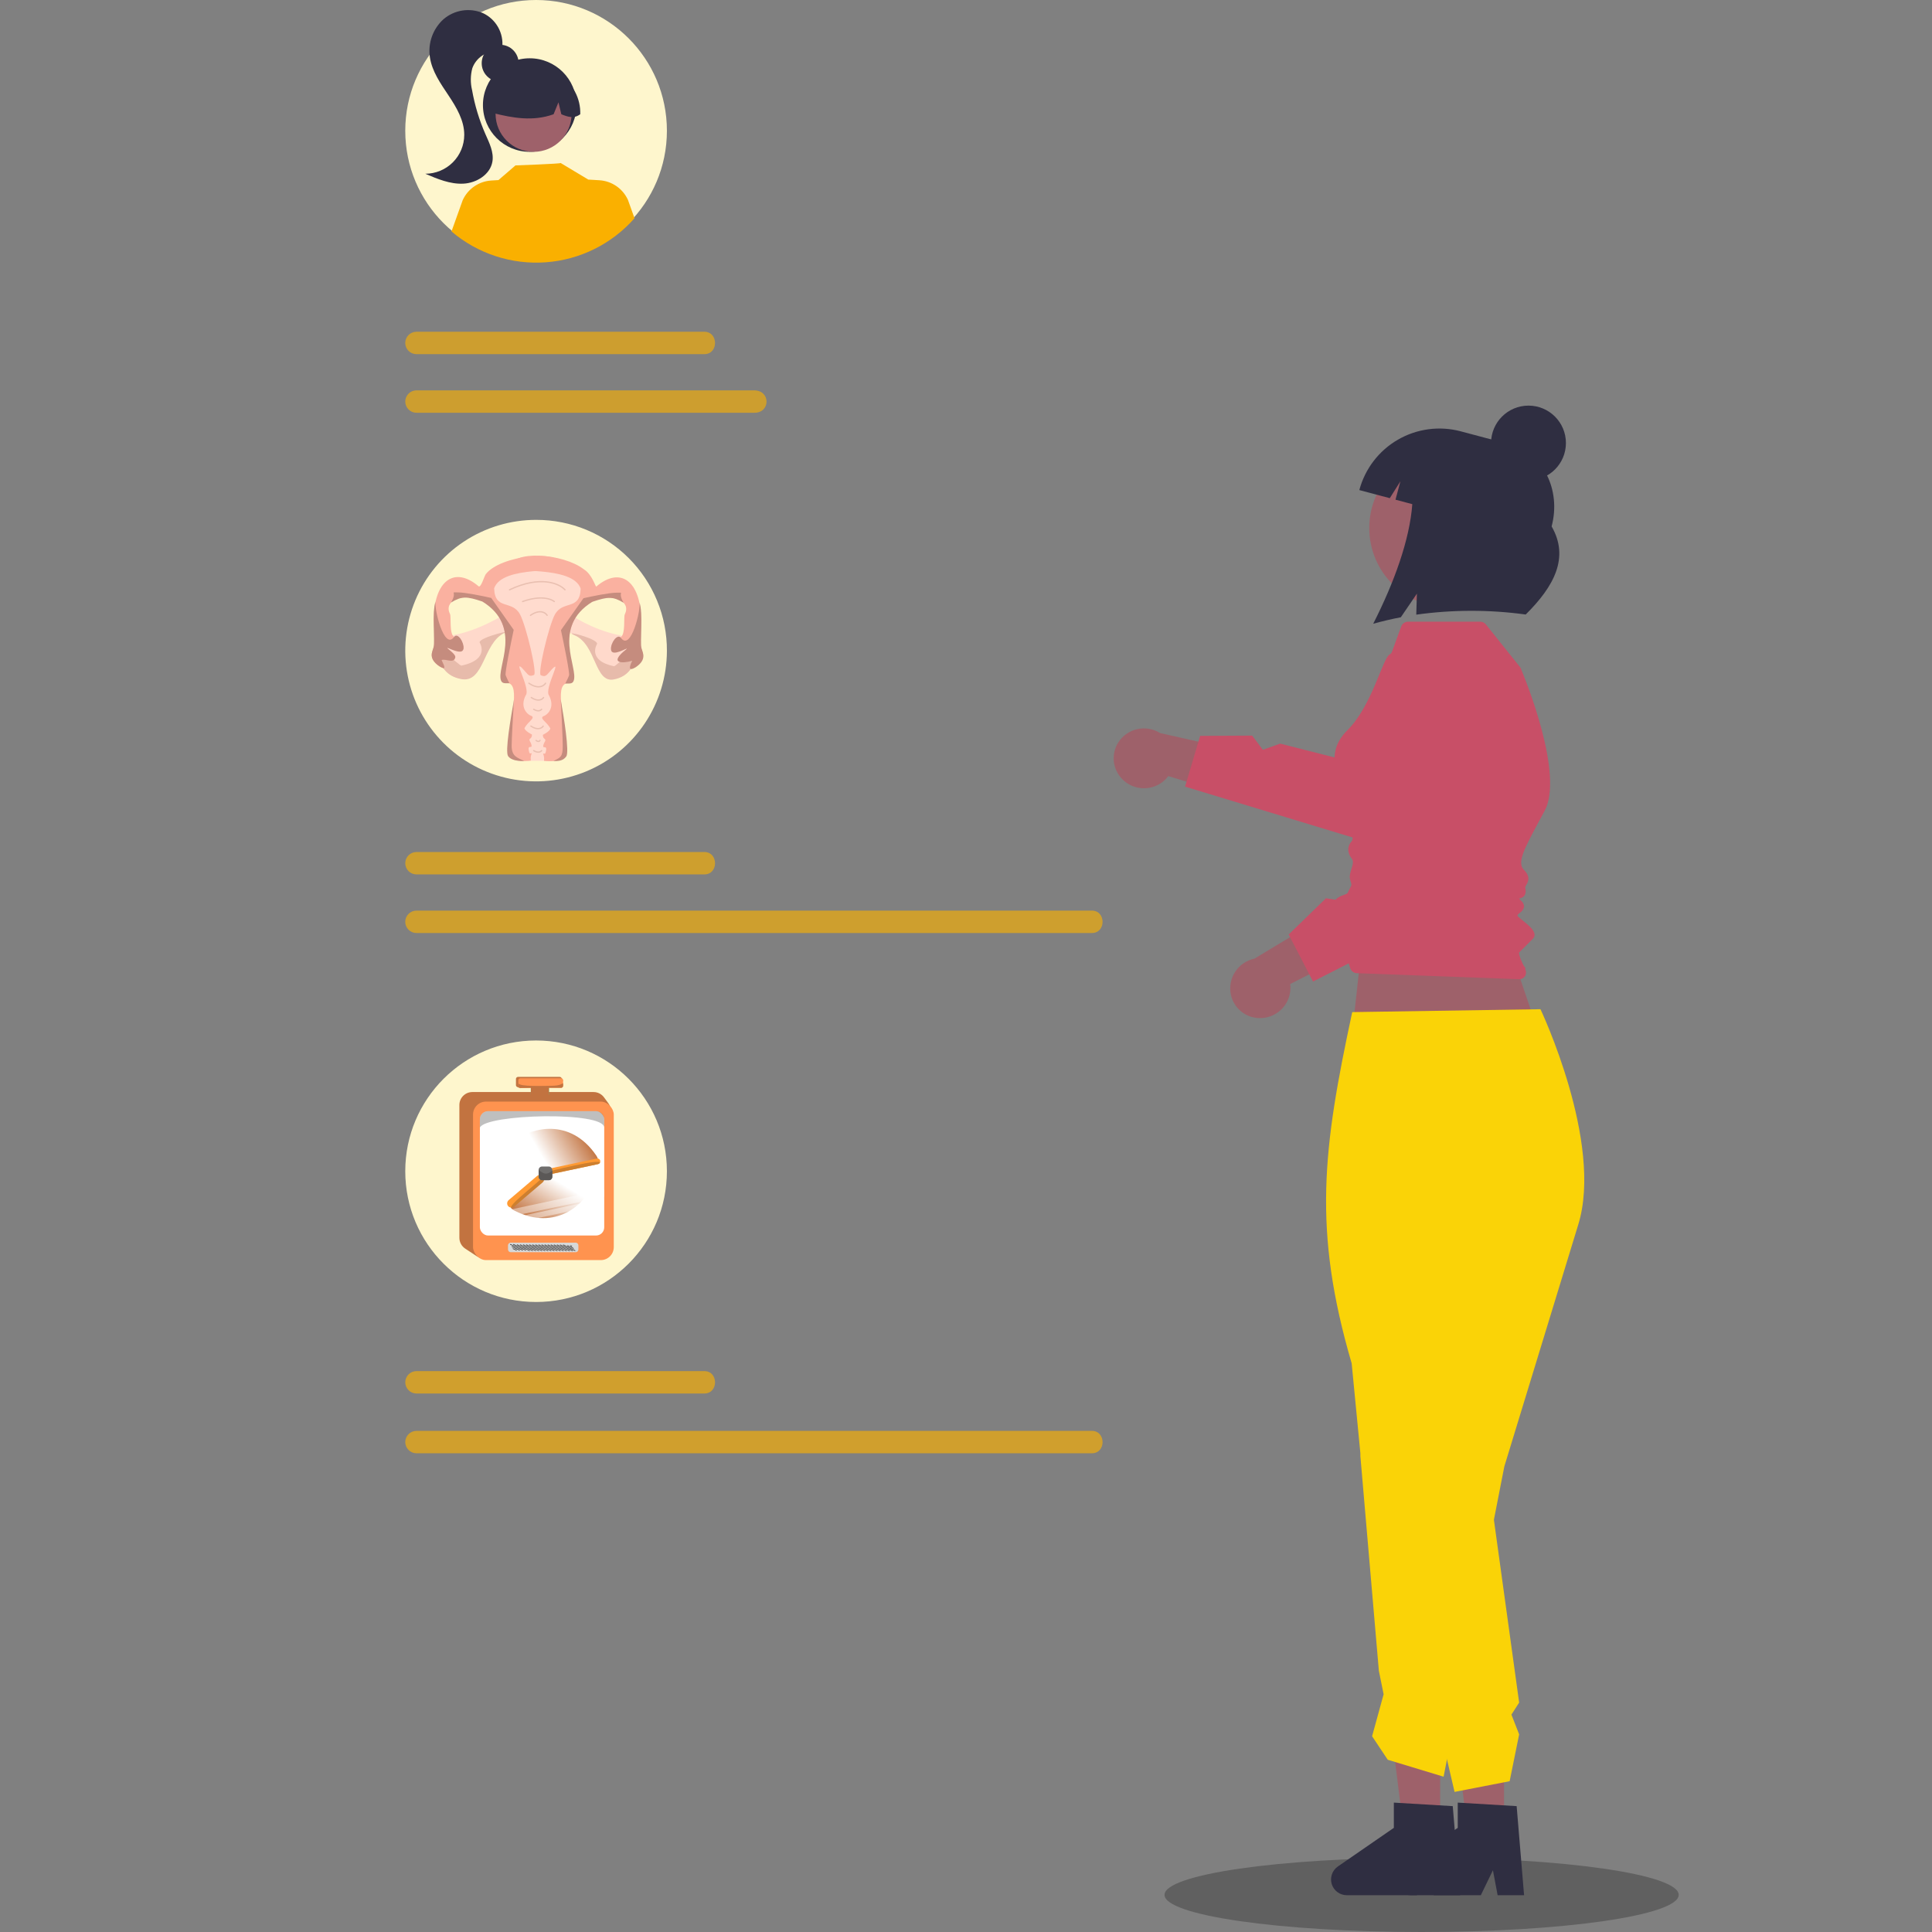 <svg width="867" height="867" viewBox="0 0 867 867" fill="none" xmlns="http://www.w3.org/2000/svg">
<rect x="0" y="0" width="867" height="867" fill="#808080" stroke="none"/>
<path d="M240.572 117.349C272.995 117.349 299.279 91.08 299.279 58.675C299.279 26.27 272.995 0 240.572 0C208.149 0 181.865 26.27 181.865 58.675C181.865 91.08 208.149 117.349 240.572 117.349Z" fill="#FEF6CD"/>
<path d="M224.454 36.658C229.032 36.658 232.743 32.949 232.743 28.374C232.743 23.799 229.032 20.09 224.454 20.09C219.877 20.09 216.166 23.799 216.166 28.374C216.166 32.949 219.877 36.658 224.454 36.658Z" fill="#2F2E41"/>
<path d="M237.718 68.128C249.314 68.128 258.715 58.732 258.715 47.142C258.715 35.552 249.314 26.156 237.718 26.156C226.121 26.156 216.721 35.552 216.721 47.142C216.721 58.732 226.121 68.128 237.718 68.128Z" fill="#2F2E41"/>
<path d="M239.451 68.134C248.875 68.134 256.514 60.499 256.514 51.081C256.514 41.662 248.875 34.027 239.451 34.027C230.028 34.027 222.389 41.662 222.389 51.081C222.389 60.499 230.028 68.134 239.451 68.134Z" fill="#9E616A"/>
<path d="M251.041 33.699C248.051 31.877 244.626 30.892 241.125 30.845C237.623 30.799 234.174 31.694 231.137 33.437C228.1 35.179 225.587 37.705 223.861 40.75C222.135 43.795 221.26 47.248 221.326 50.747C230.02 52.929 239.154 54.598 248.426 51.269L250.615 45.913L251.906 51.273C254.73 52.426 257.561 53.402 260.392 51.262C260.507 47.772 259.704 44.314 258.064 41.232C256.423 38.15 254.001 35.552 251.041 33.699Z" fill="#2F2E41"/>
<path d="M216.731 5.888C213.821 4.646 210.622 4.243 207.495 4.725C204.368 5.206 201.438 6.553 199.036 8.612C196.688 10.73 194.9 13.395 193.832 16.371C192.765 19.347 192.45 22.541 192.917 25.667C193.856 32.027 197.725 37.504 201.291 42.854C204.856 48.205 208.34 54.067 208.336 60.496C208.333 65.126 206.493 69.567 203.22 72.843C199.946 76.119 195.506 77.964 190.873 77.973C196.31 80.313 201.986 82.698 207.899 82.421C213.812 82.144 220.01 78.344 220.975 72.507C221.67 68.301 219.605 64.199 217.883 60.299C215.078 53.944 213.051 47.273 211.845 40.432C211.062 37.195 211.101 33.813 211.96 30.595C212.808 28.269 214.382 26.276 216.449 24.911C218.516 23.547 220.967 22.882 223.441 23.015L225.395 21.258C225.73 18.114 225.075 14.944 223.522 12.188C221.969 9.433 219.596 7.231 216.731 5.888Z" fill="#2F2E41"/>
<path d="M284.746 97.93C274.575 109.497 260.261 116.602 244.894 117.712C229.528 118.822 214.34 113.847 202.611 103.863L207.647 89.82C208.785 87.326 210.58 85.188 212.841 83.636C215.102 82.085 217.743 81.177 220.481 81.012L223.684 80.815L231.323 74.231C231.323 74.231 251.904 73.496 251.599 73.144L264.066 80.639L264.056 80.588L268.956 80.888C271.694 81.052 274.336 81.96 276.597 83.511C278.858 85.063 280.653 87.201 281.791 89.696L284.746 97.93Z" fill="#FAB000"/>
<path d="M299.279 292.076C299.258 303.68 295.795 315.018 289.327 324.656C282.859 334.293 273.677 341.798 262.942 346.22C252.207 350.641 240.401 351.783 229.017 349.498C217.633 347.214 207.182 341.607 198.987 333.387C190.791 325.167 185.218 314.702 182.973 303.316C180.728 291.931 181.912 280.135 186.374 269.422C190.836 258.708 198.377 249.558 208.043 243.128C217.709 236.697 229.065 233.276 240.676 233.297C248.391 233.291 256.031 234.808 263.158 237.762C270.284 240.717 276.756 245.049 282.202 250.511C287.648 255.973 291.96 262.457 294.89 269.59C297.821 276.723 299.312 284.365 299.279 292.076Z" fill="#FEF6CD"/>
<path d="M240.572 584.279C272.995 584.279 299.279 558.009 299.279 525.604C299.279 493.199 272.995 466.93 240.572 466.93C208.149 466.93 181.865 493.199 181.865 525.604C181.865 558.009 208.149 584.279 240.572 584.279Z" fill="#FEF6CD"/>
<path opacity="0.63" d="M315.991 158.93H186.893C186.232 158.931 185.577 158.802 184.966 158.549C184.355 158.297 183.799 157.927 183.332 157.46C182.864 156.993 182.492 156.439 182.239 155.828C181.986 155.218 181.855 154.563 181.855 153.903C181.855 153.242 181.986 152.587 182.239 151.977C182.492 151.367 182.864 150.812 183.332 150.345C183.799 149.878 184.355 149.508 184.966 149.256C185.577 149.004 186.232 148.875 186.893 148.876H315.991C322.478 148.785 322.543 159.021 315.991 158.93Z" fill="#FAB000"/>
<path opacity="0.63" d="M338.399 185.23H186.895C185.561 185.23 184.282 184.7 183.338 183.757C182.395 182.815 181.865 181.536 181.865 180.203C181.865 178.87 182.395 177.591 183.338 176.648C184.282 175.705 185.561 175.176 186.895 175.176H338.399C345.944 175.176 345.77 185.403 338.399 185.23Z" fill="#FAB000"/>
<path opacity="0.64" d="M315.993 392.402H186.895C185.561 392.402 184.282 391.873 183.338 390.93C182.395 389.987 181.865 388.709 181.865 387.375C181.865 386.042 182.395 384.763 183.338 383.821C184.282 382.878 185.561 382.348 186.895 382.348H315.993C322.48 382.258 322.544 392.494 315.993 392.402Z" fill="#FAB000"/>
<path opacity="0.64" d="M489.901 418.699H186.893C186.232 418.7 185.577 418.571 184.966 418.319C184.355 418.067 183.799 417.697 183.332 417.23C182.864 416.763 182.492 416.208 182.239 415.598C181.986 414.987 181.855 414.333 181.855 413.672C181.855 413.011 181.986 412.357 182.239 411.747C182.492 411.136 182.864 410.582 183.332 410.115C183.799 409.648 184.355 409.278 184.966 409.025C185.577 408.773 186.232 408.644 186.893 408.645H489.901C496.388 408.555 496.452 418.791 489.901 418.699Z" fill="#FAB000"/>
<path opacity="0.65" d="M315.993 625.348H186.895C185.561 625.348 184.282 624.818 183.338 623.875C182.395 622.932 181.865 621.654 181.865 620.321C181.865 618.987 182.395 617.709 183.338 616.766C184.282 615.823 185.561 615.294 186.895 615.294H315.993C322.48 615.203 322.544 625.439 315.993 625.348Z" fill="#FAB000"/>
<path opacity="0.65" d="M489.903 652.168H186.895C185.561 652.168 184.282 651.638 183.338 650.696C182.395 649.753 181.865 648.474 181.865 647.141C181.865 645.808 182.395 644.529 183.338 643.586C184.282 642.643 185.561 642.114 186.895 642.114H489.903C496.389 642.023 496.454 652.259 489.903 652.168Z" fill="#FAB000"/>
<path d="M606.58 465.914H691.302L670.447 404.688L613.097 405.99L606.58 465.914Z" fill="#9E616A"/>
<path d="M674.95 818.758H658.228L650.273 754.297L674.952 754.298L674.95 818.758Z" fill="#9E616A"/>
<path d="M646.276 818.758H629.554L621.6 754.297L646.278 754.298L646.276 818.758Z" fill="#9E616A"/>
<path d="M606.825 454.189L691.296 452.887C691.296 452.887 719.681 512.677 708.236 549.614L675.082 658.082L647.829 797.31L622.763 789.707L615.74 779.151L620.912 760.324L618.775 749.784L610.485 653.503V652.2L606.574 611.816C588.974 551.704 593.656 515.424 606.825 454.189Z" fill="#FAD307"/>
<path d="M666.203 651.617L681.729 764.052L678.266 769.447L681.729 778.315L677.464 799.333L652.743 804.13L629.309 703.624L666.203 651.617Z" fill="#FAD307"/>
<path d="M609.101 436.737C609.081 436.737 609.061 436.738 609.041 436.738C608.342 436.741 607.661 436.52 607.097 436.108C606.534 435.695 606.118 435.113 605.91 434.446C601.818 421.524 597.402 405.659 599.599 403.464C600.554 402.644 601.672 402.034 602.878 401.674C605.508 400.677 607.585 399.889 605.958 395.011C604.794 391.522 608.435 387.653 606.602 385.287C604.263 382.269 604.813 379.377 606.602 377.471C608.281 375.679 603.443 367.37 606.142 358.851C606.228 358.58 606.255 358.293 606.219 358.011C606.183 357.73 606.087 357.459 605.936 357.218C602.548 351.79 592.673 339.569 604.71 327.632C615.769 316.666 620.499 295.234 623.651 293.665C624.102 293.44 624.449 293.05 624.62 292.576L628.794 281.143C629.026 280.511 629.446 279.965 629.999 279.579C630.551 279.193 631.208 278.986 631.882 278.984H664.24C664.734 278.983 665.221 279.093 665.665 279.307C666.11 279.52 666.5 279.832 666.808 280.217L682.044 299.253C682.234 299.488 682.389 299.749 682.506 300.029C684.523 304.844 701.957 347.55 693.176 363.849L691.564 366.835C683.817 381.175 680.61 387.11 683.939 390.437C687.005 393.502 685.698 395.773 684.917 397.129C684.674 397.55 684.4 398.026 684.448 398.239C685.347 402.288 683.068 402.874 681.973 403.156C681.899 403.175 681.813 403.197 681.733 403.219C682.005 403.582 682.307 403.922 682.635 404.235C683.026 404.556 683.345 404.956 683.57 405.409C683.795 405.862 683.921 406.357 683.94 406.863C683.838 407.426 683.618 407.962 683.295 408.434C682.971 408.907 682.551 409.306 682.063 409.605C681.56 410.025 680.99 410.502 680.978 410.821C680.972 411.008 681.191 411.248 681.322 411.373C681.887 411.916 682.66 412.541 683.478 413.202C685.846 415.118 688.53 417.289 688.64 419.372C688.658 419.735 688.597 420.097 688.46 420.433C688.323 420.77 688.115 421.072 687.849 421.32L681.758 427.405C681.319 428.174 683.331 432.942 684.238 434.013L684.657 434.509L684.352 434.768C684.618 435.203 684.776 435.696 684.811 436.205C684.846 436.714 684.757 437.223 684.553 437.691C684.305 438.22 683.907 438.665 683.41 438.972C682.912 439.279 682.335 439.435 681.75 439.419L609.101 436.737Z" fill="#C84F67"/>
<path d="M503.6 349.624C506.09 352.185 509.488 353.665 513.06 353.746C516.632 353.826 520.093 352.5 522.696 350.054C523.27 349.511 523.795 348.919 524.265 348.285L570.165 362.19L563.122 338.546L520.614 328.967C517.573 327.058 513.902 326.422 510.396 327.197C506.889 327.972 503.829 330.094 501.876 333.106C500.246 335.647 499.528 338.665 499.841 341.667C500.155 344.669 501.48 347.475 503.6 349.624Z" fill="#9E616A"/>
<path d="M531.805 353.007L538.574 330.233L561.914 330.104L566.721 336.482L574.477 333.705L599.12 339.974L625.154 297.933C626.462 295.82 628.22 294.022 630.303 292.666C632.386 291.311 634.743 290.431 637.205 290.09C639.667 289.749 642.174 289.954 644.548 290.692C646.921 291.43 649.103 292.682 650.937 294.359C653.783 296.939 655.659 300.416 656.253 304.21C656.846 308.005 656.121 311.888 654.198 315.213L617.652 379.055L531.805 353.007Z" fill="#C84F67"/>
<path d="M565.015 456.877C568.586 456.998 572.062 455.711 574.693 453.295C577.324 450.878 578.899 447.525 579.079 443.958C579.117 443.17 579.085 442.38 578.983 441.597L621.713 419.825L600.241 407.66L562.955 430.2C559.439 430.931 556.353 433.015 554.362 436.002C552.372 438.99 551.637 442.64 552.318 446.164C552.905 449.124 554.481 451.797 556.788 453.744C559.095 455.691 561.997 456.796 565.015 456.877Z" fill="#9E616A"/>
<path d="M589.218 440.467L578.305 419.361L595.04 403.101L602.928 404.368L606.593 396.994L628.705 384.444L618.318 336.103C617.796 333.674 617.816 331.16 618.378 328.74C618.94 326.32 620.028 324.053 621.566 322.102C623.105 320.15 625.055 318.562 627.277 317.45C629.5 316.337 631.941 315.729 634.426 315.667C638.267 315.555 642.03 316.762 645.089 319.086C648.148 321.41 650.318 324.712 651.238 328.441L669.164 399.778L589.218 440.467Z" fill="#C84F67"/>
<path d="M650.136 272.601C669.836 272.601 685.806 256.64 685.806 236.951C685.806 217.262 669.836 201.301 650.136 201.301C630.437 201.301 614.467 217.262 614.467 236.951C614.467 256.64 630.437 272.601 650.136 272.601Z" fill="#9E616A"/>
<path d="M655.52 193.559L659.848 194.711L661.318 195.102L677.787 199.483C692.384 203.366 700.674 219.82 696.303 236.233C704.374 250.218 697.38 263.187 684.67 275.77C668.375 273.535 651.85 273.555 635.56 275.829L635.844 266.406L628.633 276.998C624.517 277.793 620.388 278.762 616.246 279.904C625.661 261.373 632.602 242.234 633.784 226.246L626.242 224.24L628.439 215.991L623.682 223.558L610.01 219.921C611.266 215.204 613.44 210.78 616.407 206.902C619.374 203.024 623.076 199.768 627.302 197.32C631.528 194.872 636.196 193.28 641.037 192.635C645.879 191.989 650.8 192.304 655.52 193.559Z" fill="#2F2E41"/>
<path d="M685.923 215.601C695.2 215.601 702.72 208.084 702.72 198.812C702.72 189.54 695.2 182.023 685.923 182.023C676.646 182.023 669.125 189.54 669.125 198.812C669.125 208.084 676.646 215.601 685.923 215.601Z" fill="#2F2E41"/>
<ellipse cx="637.964" cy="850.336" rx="115.368" ry="16.664" fill="black" fill-opacity="0.25"/>
<path d="M683.941 850.491H672.076L669.958 839.295L664.533 850.491H633.065C631.556 850.491 630.087 850.009 628.872 849.115C627.657 848.222 626.76 846.964 626.311 845.524C625.862 844.085 625.885 842.54 626.377 841.115C626.869 839.69 627.804 838.459 629.045 837.602L654.175 820.256V808.938L680.608 810.514L683.941 850.491Z" fill="#2F2E41"/>
<path d="M655.267 850.491H643.402L641.284 839.295L635.86 850.491H604.391C602.882 850.491 601.413 850.009 600.198 849.115C598.983 848.222 598.086 846.964 597.637 845.524C597.188 844.085 597.211 842.54 597.703 841.115C598.195 839.69 599.13 838.459 600.371 837.602L625.501 820.256V808.938L651.934 810.514L655.267 850.491Z" fill="#2F2E41"/>
<path d="M206.148 495.888C206.148 492.671 208.757 490.062 211.974 490.062H266.357C268.212 490.062 269.957 490.947 271.055 492.443L273.088 495.216C273.914 496.342 274.307 497.727 274.198 499.118L269.703 556.184C269.477 559.063 267.175 561.341 264.294 561.538L217.62 564.739C216.344 564.826 215.075 564.492 214.008 563.786L208.761 560.316C207.13 559.237 206.148 557.412 206.148 555.457V495.888Z" fill="#C27340"/>
<path d="M231.539 484.182C231.539 483.674 231.951 483.262 232.459 483.262H251.172C251.456 483.262 251.724 483.393 251.898 483.617L252.381 484.238C252.576 484.489 252.628 484.823 252.518 485.121L251.834 486.979C251.705 487.327 251.38 487.564 251.009 487.58L233.583 488.312C233.448 488.318 233.314 488.294 233.19 488.242L232.105 487.79C231.762 487.647 231.539 487.312 231.539 486.941V484.182Z" fill="#C27340"/>
<rect x="212.279" y="494.348" width="63.16" height="71.132" rx="5.825" fill="#FF934F"/>
<path d="M239.283 488.485C239.289 488.15 239.562 487.883 239.896 487.883H245.732C246.071 487.883 246.346 488.157 246.346 488.496V492.788C246.346 493.127 246.071 493.402 245.732 493.402H239.817C239.474 493.402 239.197 493.12 239.204 492.777L239.283 488.485Z" fill="#42CC93"/>
<path d="M238.221 487.883C238.221 487.544 238.495 487.27 238.834 487.27H244.659C244.998 487.27 245.273 487.544 245.273 487.883V492.175C245.273 492.514 244.998 492.788 244.659 492.788L242.207 493.095L239.754 493.402C239.415 493.402 238.221 492.514 238.221 492.175V487.883Z" fill="#42CC93"/>
<path d="M232.613 484.791C232.613 484.283 233.025 483.871 233.533 483.871H251.776C252.284 483.871 252.696 484.283 252.696 484.791V487.244C252.696 487.752 252.284 488.164 251.776 488.164H233.533C233.025 488.164 232.613 487.752 232.613 487.244V484.791Z" fill="#FF934F"/>
<rect x="215.348" y="498.645" width="55.802" height="55.802" rx="3.679" fill="white"/>
<path d="M215.348 502.324C215.348 500.292 216.995 498.645 219.027 498.645H267.47C269.502 498.645 271.15 500.292 271.15 502.324V506.003C271.15 498.645 218.26 499.871 215.348 506.003V502.324Z" fill="black" fill-opacity="0.25"/>
<path d="M228.044 541.262C227.714 540.878 227.553 540.378 227.597 539.871C227.641 539.364 227.885 538.892 228.277 538.558L241 527.735C241.194 527.569 241.419 527.443 241.661 527.364C241.903 527.284 242.157 527.252 242.41 527.269C242.663 527.287 242.909 527.354 243.134 527.466C243.36 527.578 243.56 527.734 243.723 527.924C243.887 528.114 244.01 528.334 244.087 528.573C244.164 528.812 244.192 529.064 244.171 529.315C244.149 529.566 244.078 529.811 243.961 530.036C243.844 530.262 243.684 530.462 243.49 530.628L230.767 541.451C230.375 541.784 229.868 541.951 229.357 541.916C228.847 541.88 228.374 541.645 228.044 541.262Z" fill="#FF9A33"/>
<path d="M230.928 543.298C230.523 543.091 229.253 542.382 229.296 541.875C229.34 541.368 230.77 540.928 231.161 540.595L243.885 529.771C246.029 527.946 247.33 527.742 245.853 528.998L265.113 533.2C262.398 539.773 249.519 552.803 230.928 543.298Z" fill="url(#paint0_linear_17104_12545)"/>
<path d="M267.527 518.475C267.784 518.851 268.56 520.081 268.28 520.505C267.999 520.93 266.533 520.633 266.029 520.739L249.679 524.163C246.924 524.74 245.684 524.298 247.581 523.901L232.674 511.002C238.201 506.527 255.741 501.239 267.527 518.475Z" fill="url(#paint1_linear_17104_12545)"/>
<path d="M243.723 527.932C243.887 528.122 244.01 528.342 244.087 528.581C244.164 528.819 244.192 529.072 244.171 529.323C244.149 529.574 244.078 529.819 243.961 530.044C243.844 530.269 243.684 530.47 243.49 530.635L230.767 541.459C230.375 541.792 229.868 541.959 229.357 541.924C228.869 540.031 242.562 530.058 243.723 527.932Z" fill="#CD7F2F"/>
<path d="M238.221 491.229V488.163H233.535C233.027 488.163 232.615 487.751 232.615 487.243V486.17C233.543 487.712 243.137 487.267 247.13 487.267C251.919 487.267 252.186 486.068 252.697 486.17V487.272C252.697 487.764 252.298 488.163 251.806 488.163H246.349V491.229H252.253C252.698 491.276 253.917 493.099 253.589 493.989H233.766C232.875 493.503 232.212 492.068 232.615 491.229H238.221Z" fill="#C27340"/>
<path d="M269.365 520.889C269.437 521.22 269.375 521.565 269.192 521.848C269.009 522.131 268.721 522.33 268.39 522.401L243.754 527.625C243.423 527.695 243.077 527.631 242.792 527.447C242.507 527.263 242.306 526.974 242.233 526.643C242.161 526.313 242.223 525.968 242.405 525.685C242.588 525.401 242.877 525.203 243.207 525.132L267.843 519.907C268.174 519.837 268.52 519.902 268.805 520.086C269.091 520.27 269.292 520.559 269.365 520.889Z" fill="#FF9A33"/>
<path d="M269.195 521.852C269.012 522.136 268.724 522.334 268.393 522.405L243.757 527.63C243.426 527.7 243.08 527.636 242.795 527.451C242.51 527.267 242.309 526.978 242.236 526.648C246.955 525.534 270.191 519.621 269.195 521.852Z" fill="#CD7F2F"/>
<rect x="241.715" y="523.48" width="6.132" height="6.132" rx="1.533" fill="#706E6D"/>
<path d="M241.715 525.012C244.129 526.987 245.433 527.357 247.847 525.318V528.078C247.847 528.924 247.161 529.611 246.314 529.611H243.248C242.401 529.611 241.715 528.924 241.715 528.078V525.012Z" fill="#5B5857"/>
<path d="M227.977 558.875C227.977 558.198 228.526 557.648 229.203 557.648H258.33C259.008 557.648 259.557 558.198 259.557 558.875V560.714C259.557 561.392 259.008 561.941 258.33 561.941H229.203C228.526 561.941 227.977 561.392 227.977 560.714V558.875Z" fill="#D6D8D9"/>
<path d="M229.758 559.434L233.166 561.038" stroke="#373737" stroke-width="0.307" stroke-linecap="round"/>
<path d="M230.203 560.332L231.786 561.041" stroke="#373737" stroke-width="0.307" stroke-linecap="round"/>
<path d="M229.037 558.422L234.547 561.047M230.417 558.427L235.927 561.052" stroke="#373737" stroke-width="0.307" stroke-linecap="round"/>
<path d="M232.104 558.594L237.613 561.219M233.483 558.599L238.993 561.224" stroke="#373737" stroke-width="0.307" stroke-linecap="round"/>
<path d="M234.861 558.602L240.371 561.227M236.241 558.606L241.751 561.232" stroke="#373737" stroke-width="0.307" stroke-linecap="round"/>
<path d="M237.617 558.609L243.127 561.235M238.997 558.614L244.507 561.24" stroke="#373737" stroke-width="0.307" stroke-linecap="round"/>
<path d="M240.377 558.621L245.887 561.246M241.757 558.626L247.266 561.251" stroke="#373737" stroke-width="0.307" stroke-linecap="round"/>
<path d="M243.139 558.621L248.648 561.246M244.518 558.626L250.028 561.251" stroke="#373737" stroke-width="0.307" stroke-linecap="round"/>
<path d="M245.898 558.633L251.408 561.258M247.278 558.638L252.788 561.263" stroke="#373737" stroke-width="0.307" stroke-linecap="round"/>
<path d="M248.658 558.641L254.168 561.266M250.038 558.645L255.548 561.271" stroke="#373737" stroke-width="0.307" stroke-linecap="round"/>
<path d="M251.418 558.652L256.928 561.278M252.798 558.657L258.046 561.219" stroke="#373737" stroke-width="0.307" stroke-linecap="round"/>
<path d="M257.35 560.203L254.701 558.994" stroke="#373737" stroke-width="0.307" stroke-linecap="round"/>
<path d="M256.617 559.254L256.041 558.989" stroke="#373737" stroke-width="0.307" stroke-linecap="round"/>
<path opacity="0.43" d="M271.181 533.819C271.182 534.933 271.181 535.824 271.182 537.106L215.658 548.773C215.653 547.436 215.659 546.768 215.655 545.654L271.181 533.819Z" fill="white"/>
<path opacity="0.43" d="M270.961 537.834C270.961 538.948 270.96 539.002 270.961 540.284L215.725 552.089C215.72 550.751 215.662 550.69 215.658 549.577L270.961 537.834Z" fill="white"/>
<path d="M247.938 341.427H233.623V311.987L230.511 300.99L232.556 293.544L225.354 276.476L217.797 263.073L238.246 250.473L262.075 259.98L260.83 269.717L254.073 278.08L251.139 289.879L247.938 341.427Z" fill="#FFDBCE"/>
<path d="M228.643 264.677C242.634 258.039 251.069 261.911 253.538 264.677" stroke="#E9C0B1" stroke-width="0.584" stroke-linecap="round"/>
<path d="M234.512 269.947C242.507 267.043 247.327 268.737 248.738 269.947" stroke="#E9C0B1" stroke-width="0.584" stroke-linecap="round"/>
<path d="M238.066 276.131C242.264 273.227 244.794 274.921 245.535 276.131" stroke="#E9C0B1" stroke-width="0.584" stroke-linecap="round"/>
<path d="M237.355 306.603C241.553 309.508 244.083 307.814 244.824 306.603" stroke="#E9C0B1" stroke-width="0.584" stroke-linecap="round"/>
<path d="M238.422 313.019C241.52 315.093 243.388 313.883 243.934 313.019" stroke="#E9C0B1" stroke-width="0.584" stroke-linecap="round"/>
<path d="M238.246 325.851C241.344 327.925 243.212 326.715 243.759 325.851" stroke="#E9C0B1" stroke-width="0.584" stroke-linecap="round"/>
<path d="M239.492 318.289C241.491 319.534 242.696 318.808 243.049 318.289" stroke="#E9C0B1" stroke-width="0.584" stroke-linecap="round"/>
<path d="M239.492 336.844C241.491 338.089 242.696 337.363 243.049 336.844" stroke="#E9C0B1" stroke-width="0.584" stroke-linecap="round"/>
<path d="M240.557 332.264C241.556 333.094 242.159 332.61 242.335 332.264" stroke="#E9C0B1" stroke-width="0.584" stroke-linecap="round"/>
<path d="M256.522 276.092C256.522 276.092 265.164 282.31 277.532 284.96C279.085 284.631 284.699 289.083 285.485 297.174C283.321 299.076 282.349 303.477 275.55 304.87C266.654 306.692 267.8 289.078 257.626 284.96C252.033 282.961 256.489 273.755 256.522 276.092Z" fill="#FFD9CB"/>
<path d="M267.957 288.914C267.957 288.914 263.182 296.346 275.55 298.996C277.103 298.668 284.699 289.08 285.486 297.172C283.321 299.073 282.35 303.474 275.55 304.867C266.654 306.689 267.8 289.075 257.626 284.957C252.462 282.664 268.051 286.492 267.957 288.914Z" fill="#E7BBAB"/>
<path d="M255.883 297.64C257.532 306.964 258.229 305.598 254.633 306.545C248.086 307.483 254.573 324.606 253.909 338.719C253.763 341.828 246.784 341.774 244.127 341.45C244.48 338.337 242.926 337.916 244.326 338.242C244.829 338.582 245.239 336.243 245.111 335.865C245.034 335.406 244.77 335.368 244.284 335.322C243.488 335.426 243.743 334.451 244.148 333.497C245.748 330.911 243.614 332.4 243.614 329.766C244.203 329.437 246.697 328.196 246.993 326.902C245.197 323.732 242.365 322.683 243.614 321.518C246.015 320.736 249.048 317.408 246.46 312.239C243.791 309.156 253.882 292.994 246.46 301.7C245.036 303.37 244.523 303.751 242.813 303.075C240.946 303.075 246.212 280.9 249.006 275.781C252.598 269.201 260.249 274.156 260.585 264.162C257.015 253.551 228.007 257.382 228.371 254.79C229.779 246.598 252.724 248.325 261.986 255.47C265.809 257.81 267.236 263.518 267.593 263.214C278.582 253.874 287.672 261.027 287.683 278.375C287.685 280.936 286.4 288.009 288.305 292.605C289.648 295.849 286.042 298.695 285.025 299.194C282.15 300.909 282.544 299.632 284.164 296.316C282.447 295.616 278.942 297.894 278.143 295.475C277.408 294.276 279.83 292.542 281.568 291.035C282.35 289.975 274.802 293.086 274.315 291.207C273.927 289.707 275.759 287.729 278.582 285.915C280.789 284.498 279.797 276.902 280.373 275.739C286.205 263.971 249.657 262.424 255.883 297.64Z" fill="#FAB1A0"/>
<path d="M228.201 274.528C228.201 274.528 217.248 282.075 204.88 284.725C203.327 284.397 197.714 288.849 196.927 296.94C199.092 298.841 200.063 303.243 206.863 304.635C215.758 306.457 216.923 287.514 227.097 283.396C232.689 281.397 228.234 272.191 228.201 274.528Z" fill="#FFD9CB"/>
<path d="M215.208 288.263C215.208 288.263 220.261 295.866 207.05 298.706C205.395 298.382 197.343 288.588 196.459 296.92C198.758 298.856 199.768 303.396 207.017 304.746C217.345 306.67 216.725 288.637 226.252 284.097C232.23 281.989 215.256 285.858 215.208 288.263Z" fill="#E7BBAB"/>
<path d="M226.45 297.504C224.802 306.828 224.104 305.462 227.701 306.409C234.247 307.347 227.866 324.463 228.424 338.583C228.55 341.77 235.512 341.77 238.207 341.314C237.853 338.201 239.408 337.78 238.008 338.106C237.504 338.446 237.095 336.107 237.222 335.728C237.299 335.27 237.563 335.232 238.05 335.186C238.845 335.289 238.591 334.315 238.186 333.361C236.585 330.775 238.719 332.264 238.719 329.63C238.131 329.301 235.637 328.06 235.341 326.766C237.137 323.596 239.969 322.547 238.719 321.382C236.318 320.6 233.285 317.272 235.874 312.103C238.543 309.02 228.451 292.858 235.874 301.564C237.298 303.234 237.811 303.615 239.521 302.939C241.388 302.939 236.122 280.764 233.328 275.645C229.736 269.065 222.085 274.02 221.748 264.026C225.318 253.415 254.326 257.246 253.962 254.654C251.808 245.902 224.364 249.274 217.975 257.688C217.261 258.722 215.806 263.984 214.74 263.078C203.751 253.738 194.662 260.891 194.65 278.238C194.648 280.8 195.933 287.872 194.029 292.469C192.685 295.712 196.291 298.558 197.309 299.058C200.184 300.773 199.79 299.496 198.17 296.18C199.886 295.48 203.391 297.758 204.19 295.339C204.925 294.14 202.503 292.406 200.765 290.899C199.984 289.839 207.531 292.95 208.018 291.071C208.407 289.571 206.574 287.592 203.751 285.779C201.545 284.361 202.536 276.766 201.96 275.603C196.128 263.835 232.677 262.288 226.45 297.504Z" fill="#FAB1A0"/>
<path d="M207.999 291.079C208.329 288.131 205.345 283.67 203.763 285.844C199.261 292.035 194.725 272.865 195.485 269.917C193.783 274.301 195.264 288.035 194.588 290.374C193.91 292.712 192.104 295.633 197.293 299.069C200.168 300.784 199.778 299.51 198.157 296.195C199.874 295.495 203.377 297.768 204.176 295.349C204.911 294.15 202.496 292.419 200.758 290.911C199.976 289.852 207.595 294.686 207.999 291.079Z" fill="#C58C7E"/>
<path d="M274.194 291.544C273.864 288.595 277.099 284.104 278.68 286.278C283.183 292.468 287.718 273.299 286.958 270.351C288.66 274.734 287.179 288.468 287.855 290.807C288.533 293.146 290.339 296.067 285.15 299.503C282.275 301.218 282.1 299.827 283.72 296.512C279.448 297.844 272.719 297.867 281.225 291.252C282.006 290.192 274.598 295.151 274.194 291.544Z" fill="#C58C7E"/>
<path d="M276.689 265.973C280.772 265.973 276.802 265.388 279.864 270.502C274.988 267.58 272.896 267.706 265.801 270.065C247.295 281.535 259.763 299.828 257.409 305.571C256.828 306.988 255.502 306.719 253.666 306.74C254.082 305.961 255.005 304.139 255.367 303.087C255.73 302.035 253.099 289.109 251.738 282.777L261.832 268.457C265.423 267.629 273.422 265.973 276.689 265.973Z" fill="#C58C7E"/>
<path d="M205.579 265.848C201.496 265.848 205.465 265.263 202.403 270.377C207.28 267.455 209.372 267.581 216.466 269.94C234.973 281.41 222.505 299.703 224.859 305.446C225.439 306.863 226.766 306.594 228.601 306.615C228.185 305.836 227.263 304.014 226.9 302.962C226.537 301.91 229.168 288.984 230.529 282.652L220.436 268.332C216.844 267.504 208.845 265.848 205.579 265.848Z" fill="#C58C7E"/>
<path d="M252.532 334.793C252.532 339.613 251.625 339.907 248.336 341.515C250.188 341.515 252.532 341.661 254.12 339.469C255.571 337.467 253.099 322.13 251.625 313.898C252.041 320.425 252.532 331.871 252.532 334.793Z" fill="#C58C7E"/>
<path d="M229.612 334.649C229.612 339.469 232.006 339.91 235.295 341.517C233.443 341.517 229.612 341.517 228.024 339.325C226.574 337.323 229.171 322.278 230.645 314.047C230.229 320.573 229.612 331.727 229.612 334.649Z" fill="#C58C7E"/>
<defs>
<linearGradient id="paint0_linear_17104_12545" x1="229.242" y1="542.999" x2="243.809" y2="519.188" gradientUnits="userSpaceOnUse">
<stop stop-color="#C27340"/>
<stop offset="0.788" stop-color="white"/>
</linearGradient>
<linearGradient id="paint1_linear_17104_12545" x1="268.864" y1="519.544" x2="244.686" y2="533.494" gradientUnits="userSpaceOnUse">
<stop stop-color="#C27340"/>
<stop offset="0.788" stop-color="white"/>
</linearGradient>
</defs>
</svg>
